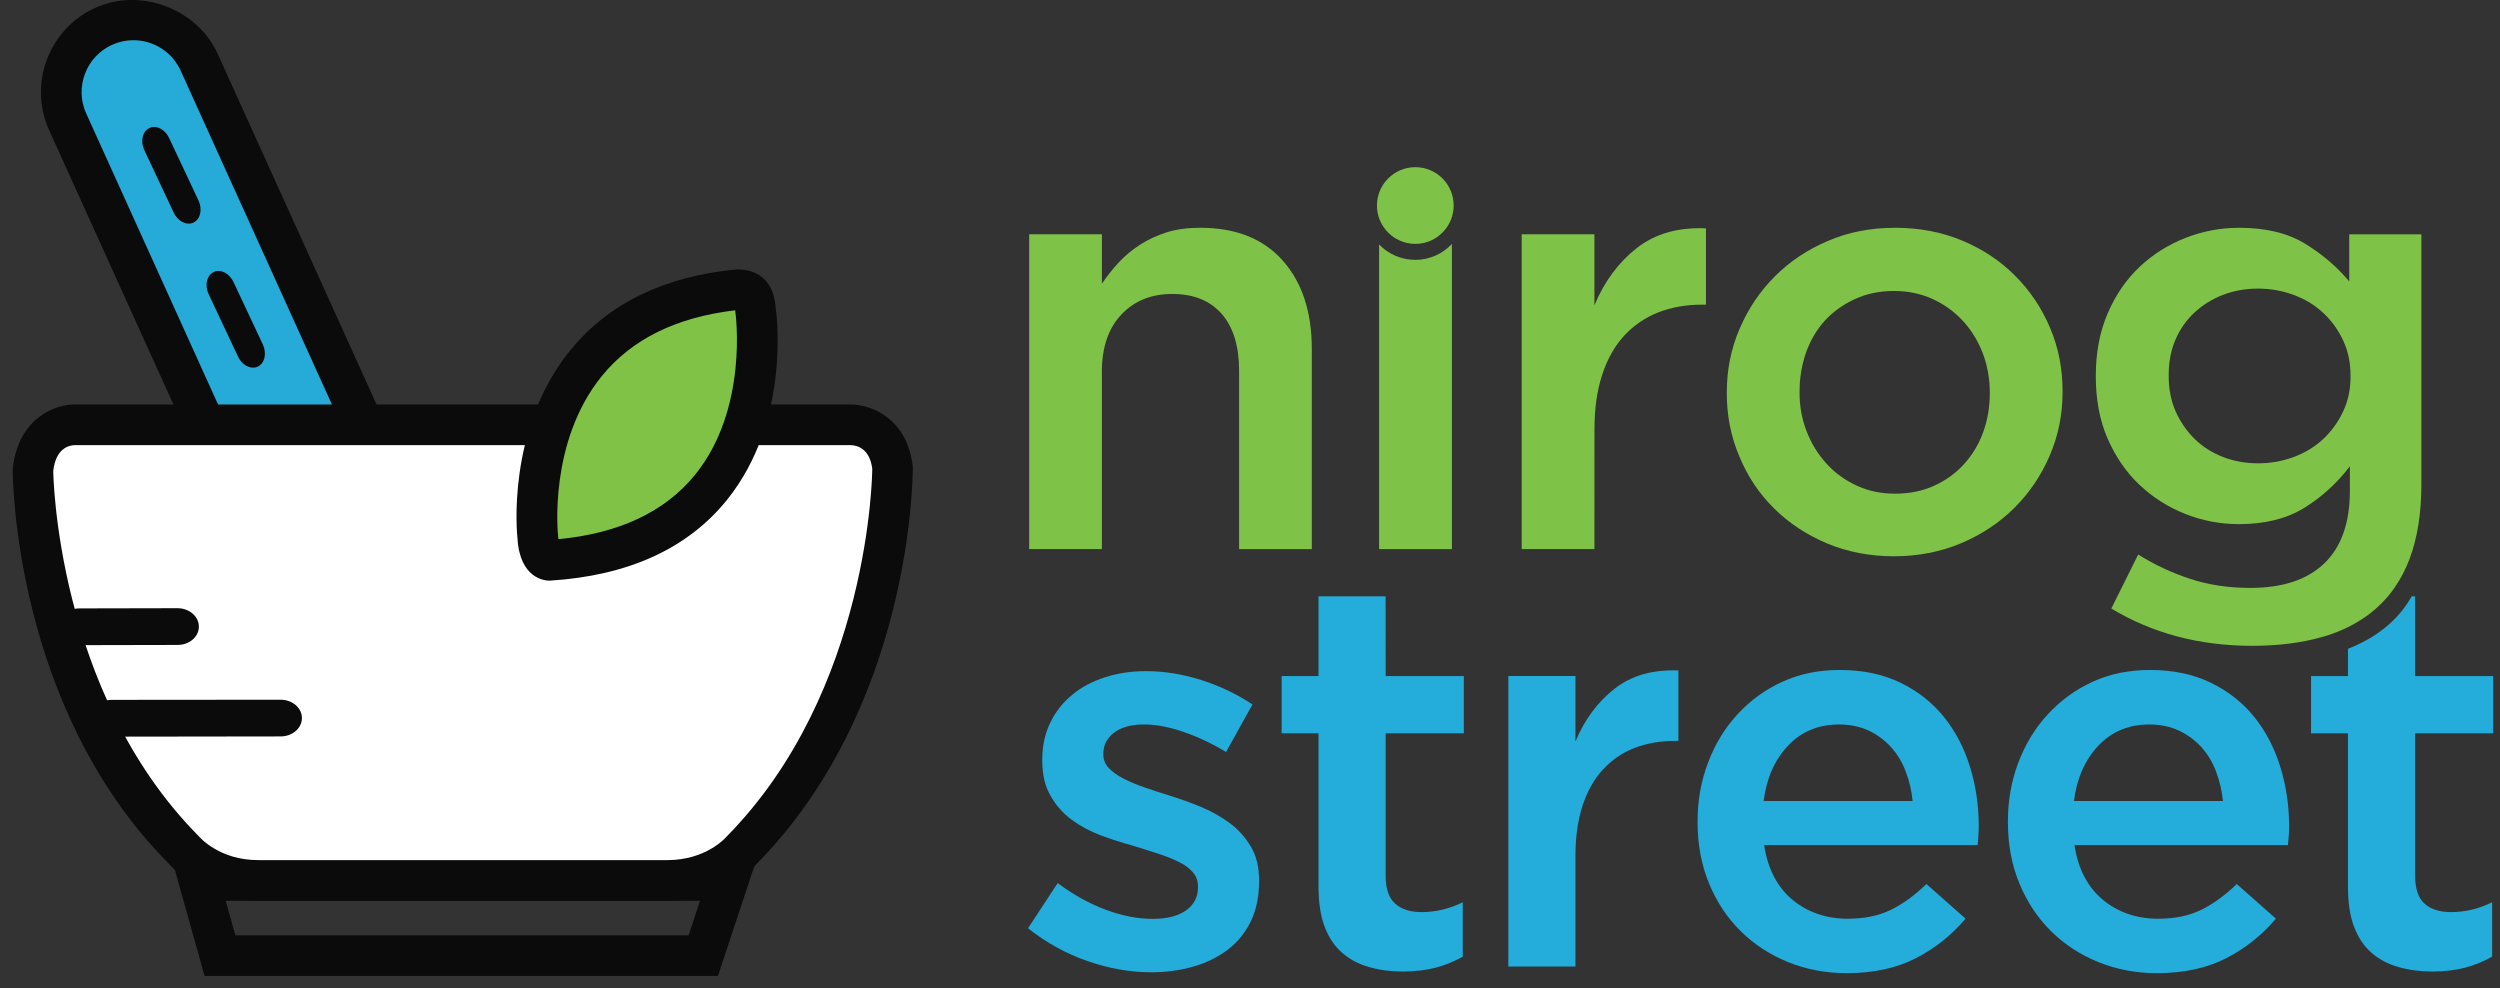 <svg width="86" height="34" viewBox="0 0 86 34" fill="none" xmlns="http://www.w3.org/2000/svg">
<rect x="0" y="0" width="86" height="34" fill="#333333" stroke="none"/>
<path d="M24.697 33.573H7.037L5.922 29.587H26.018L24.697 33.573ZM8.097 32.175H23.689L24.08 30.988H7.764L8.097 32.175Z" fill="#0B0B0B"/>
<path d="M13.473 22.776C12.224 23.34 10.752 22.787 10.188 21.539L2.329 4.193C1.764 2.944 2.318 1.472 3.568 0.905C4.815 0.34 6.288 0.893 6.852 2.141L14.712 19.489C15.277 20.737 14.723 22.21 13.473 22.776Z" fill="#26ABD9"/>
<path d="M12.453 23.695C11.203 23.695 10.064 22.963 9.552 21.827L1.691 4.481C0.968 2.882 1.68 0.994 3.278 0.269C4.842 -0.44 6.79 0.309 7.489 1.854L15.348 19.199C16.07 20.798 15.359 22.689 13.761 23.414C13.346 23.602 12.905 23.695 12.453 23.695ZM4.589 1.383C4.336 1.383 4.088 1.437 3.855 1.542C2.961 1.947 2.559 3.008 2.966 3.904L10.825 21.25C11.217 22.117 12.307 22.535 13.185 22.139C14.079 21.735 14.479 20.675 14.074 19.777L6.215 2.431C5.927 1.794 5.289 1.383 4.589 1.383Z" fill="#0B0B0B"/>
<path d="M6.649 7.66C6.409 7.767 6.104 7.607 5.968 7.297L4.959 5.152C4.821 4.845 4.905 4.509 5.145 4.402C5.386 4.292 5.688 4.454 5.826 4.765L6.835 6.91C6.97 7.218 6.889 7.553 6.649 7.66Z" fill="#0B0B0B"/>
<path d="M8.863 12.613C8.621 12.721 8.315 12.561 8.18 12.25L7.171 10.107C7.034 9.798 7.118 9.462 7.359 9.354C7.599 9.245 7.901 9.407 8.04 9.717L9.048 11.863C9.182 12.172 9.103 12.505 8.863 12.613Z" fill="#0B0B0B"/>
<path d="M15.923 30.289C15.923 30.289 21.25 30.289 22.956 30.289C24.66 30.289 25.519 29.238 25.519 29.238C30.706 23.994 30.706 16.128 30.706 16.128C30.531 14.591 29.276 14.613 29.276 14.613H15.923H2.566C2.566 14.613 1.309 14.592 1.135 16.128C1.135 16.128 1.135 23.995 6.321 29.238C6.321 29.238 7.18 30.289 8.884 30.289C10.594 30.289 15.923 30.289 15.923 30.289Z" fill="white"/>
<path d="M22.956 30.988H8.885C6.873 30.988 5.825 29.736 5.78 29.684C0.497 24.344 0.436 16.462 0.436 16.128C0.632 14.359 1.913 13.914 2.563 13.914H29.275C29.925 13.914 31.208 14.359 31.4 16.049C31.405 16.461 31.342 24.343 26.015 29.73C26.016 29.735 24.967 30.988 22.956 30.988ZM1.831 16.206C1.834 16.206 1.906 23.778 6.819 28.747C6.886 28.824 7.558 29.588 8.885 29.588H22.956C24.281 29.588 24.956 28.824 24.983 28.791C29.95 23.768 30.006 16.202 30.006 16.128C29.919 15.413 29.462 15.318 29.27 15.313H2.567C2.379 15.318 1.92 15.413 1.831 16.206Z" fill="#0B0B0B"/>
<path d="M6.841 21.558C6.841 21.908 6.51 22.191 6.098 22.186L2.744 22.193C2.333 22.191 2.004 21.908 2.008 21.558C2.008 21.204 2.341 20.922 2.751 20.929L6.106 20.922C6.514 20.922 6.844 21.208 6.841 21.558Z" fill="#0B0B0B"/>
<path d="M10.386 24.703C10.386 25.053 10.053 25.338 9.641 25.333L3.85 25.341C3.439 25.338 3.111 25.053 3.115 24.703C3.115 24.35 3.447 24.07 3.858 24.075L9.648 24.07C10.062 24.07 10.389 24.355 10.386 24.703Z" fill="#0B0B0B"/>
<path d="M18.501 18.485C18.501 18.485 17.62 10.694 25.413 9.967C25.413 9.967 25.926 9.795 25.989 10.636C25.989 10.636 27.216 18.75 18.89 19.274C18.89 19.273 18.547 19.277 18.501 18.485Z" fill="#80C246"/>
<path d="M18.891 19.974C18.777 19.974 17.885 19.928 17.802 18.526C17.787 18.41 17.405 14.773 19.617 12.051C20.929 10.437 22.857 9.501 25.345 9.268C26.005 9.262 26.611 9.598 26.683 10.582C26.701 10.687 27.237 14.433 25.006 17.199C23.659 18.869 21.615 19.802 18.931 19.973L18.891 19.974ZM25.291 10.674C23.262 10.913 21.731 11.671 20.704 12.935C18.858 15.206 19.193 18.376 19.196 18.408C19.199 18.462 19.204 18.508 19.209 18.547C21.3 18.35 22.88 17.603 23.915 16.327C25.759 14.047 25.302 10.77 25.297 10.738C25.294 10.713 25.292 10.694 25.291 10.674Z" fill="#0B0B0B"/>
<path d="M42.3 28.312C42.002 28.092 41.672 27.905 41.307 27.755C40.941 27.603 40.574 27.473 40.208 27.36C39.917 27.27 39.637 27.18 39.365 27.085C39.095 26.99 38.856 26.89 38.646 26.782C38.438 26.677 38.273 26.556 38.145 26.423C38.021 26.294 37.955 26.137 37.955 25.961V25.922C37.955 25.634 38.077 25.396 38.324 25.203C38.57 25.018 38.912 24.921 39.356 24.921C39.771 24.921 40.226 25.009 40.718 25.179C41.21 25.349 41.695 25.578 42.177 25.868L43.085 24.234C42.554 23.879 41.965 23.597 41.324 23.393C40.679 23.189 40.041 23.087 39.411 23.087C38.919 23.087 38.455 23.157 38.02 23.296C37.585 23.434 37.205 23.634 36.886 23.899C36.562 24.164 36.308 24.484 36.128 24.864C35.944 25.24 35.854 25.661 35.854 26.129V26.168C35.854 26.646 35.947 27.048 36.138 27.375C36.326 27.706 36.569 27.979 36.866 28.2C37.164 28.419 37.498 28.598 37.869 28.737C38.24 28.875 38.611 28.994 38.977 29.094C39.265 29.183 39.547 29.27 39.82 29.36C40.09 29.448 40.329 29.542 40.539 29.644C40.745 29.744 40.91 29.862 41.031 30.002C41.152 30.14 41.21 30.304 41.21 30.493V30.531C41.21 30.858 41.074 31.119 40.803 31.315C40.532 31.509 40.152 31.609 39.658 31.609C39.14 31.609 38.602 31.506 38.042 31.296C37.479 31.088 36.927 30.784 36.385 30.377L35.363 31.933C35.994 32.43 36.678 32.808 37.416 33.063C38.155 33.319 38.883 33.447 39.604 33.447C40.119 33.447 40.606 33.379 41.061 33.247C41.516 33.118 41.909 32.918 42.244 32.663C42.578 32.405 42.839 32.081 43.029 31.693C43.22 31.299 43.312 30.841 43.312 30.311V30.275C43.312 29.823 43.22 29.439 43.029 29.122C42.839 28.8 42.597 28.532 42.3 28.312Z" fill="#24ACDA"/>
<path d="M47.665 20.513H45.357V23.257H44.088V25.226H45.357V30.488C45.357 31.042 45.426 31.506 45.567 31.875C45.707 32.248 45.908 32.55 46.169 32.775C46.429 33.003 46.738 33.167 47.095 33.266C47.451 33.368 47.836 33.421 48.254 33.421C48.682 33.421 49.059 33.373 49.389 33.288C49.719 33.2 50.026 33.073 50.319 32.91V31.037C49.863 31.264 49.389 31.376 48.897 31.376C48.505 31.376 48.204 31.277 47.989 31.081C47.774 30.886 47.667 30.569 47.667 30.125V25.226H50.356V23.257H47.667L47.665 20.513Z" fill="#24ACDA"/>
<path d="M55.541 23.693C54.96 24.146 54.51 24.752 54.195 25.508V23.255H51.887V33.249H54.195V29.443C54.195 28.789 54.279 28.213 54.441 27.712C54.605 27.214 54.838 26.8 55.143 26.471C55.445 26.143 55.804 25.895 56.22 25.733C56.637 25.572 57.098 25.488 57.602 25.488H57.737V23.064C56.851 23.028 56.12 23.238 55.541 23.693Z" fill="#24ACDA"/>
<path d="M66.866 24.657C66.467 24.164 65.97 23.774 65.373 23.484C64.771 23.192 64.077 23.047 63.281 23.047C62.561 23.047 61.906 23.182 61.314 23.452C60.717 23.724 60.206 24.099 59.77 24.572C59.335 25.042 58.998 25.595 58.76 26.228C58.517 26.858 58.397 27.531 58.397 28.25V28.289C58.397 29.059 58.53 29.761 58.795 30.399C59.058 31.037 59.422 31.581 59.884 32.036C60.344 32.49 60.887 32.843 61.511 33.097C62.137 33.349 62.809 33.477 63.529 33.477C64.451 33.477 65.24 33.303 65.904 32.964C66.565 32.623 67.137 32.169 67.616 31.602L66.27 30.411C65.866 30.8 65.455 31.098 65.04 31.301C64.623 31.503 64.131 31.604 63.563 31.604C62.818 31.604 62.184 31.383 61.659 30.951C61.138 30.515 60.811 29.889 60.686 29.07H68.031C68.044 28.956 68.054 28.844 68.057 28.736C68.065 28.63 68.069 28.526 68.069 28.426C68.069 27.707 67.967 27.021 67.766 26.372C67.564 25.721 67.264 25.151 66.866 24.657ZM60.669 27.555C60.769 26.771 61.047 26.137 61.51 25.65C61.971 25.164 62.554 24.922 63.261 24.922C63.64 24.922 63.978 24.992 64.276 25.13C64.57 25.267 64.826 25.456 65.04 25.689C65.253 25.922 65.426 26.198 65.55 26.522C65.676 26.844 65.757 27.187 65.794 27.555H60.669Z" fill="#24ACDA"/>
<path d="M77.542 24.657C77.142 24.164 76.647 23.774 76.048 23.484C75.446 23.192 74.751 23.047 73.957 23.047C73.237 23.047 72.58 23.182 71.987 23.452C71.393 23.724 70.881 24.099 70.445 24.572C70.009 25.042 69.674 25.595 69.432 26.228C69.194 26.858 69.072 27.531 69.072 28.25V28.289C69.072 29.059 69.204 29.761 69.471 30.399C69.735 31.037 70.098 31.581 70.559 32.036C71.02 32.49 71.561 32.843 72.187 33.097C72.811 33.349 73.483 33.477 74.203 33.477C75.125 33.477 75.915 33.303 76.579 32.964C77.24 32.623 77.813 32.169 78.291 31.602L76.945 30.411C76.541 30.8 76.13 31.098 75.716 31.301C75.299 31.503 74.808 31.604 74.239 31.604C73.493 31.604 72.858 31.383 72.337 30.951C71.814 30.515 71.485 29.889 71.362 29.07H78.706C78.717 28.956 78.725 28.844 78.734 28.736C78.742 28.63 78.745 28.526 78.745 28.426C78.745 27.707 78.642 27.021 78.44 26.372C78.238 25.721 77.94 25.151 77.542 24.657ZM71.343 27.555C71.444 26.771 71.724 26.137 72.185 25.65C72.645 25.164 73.23 24.922 73.937 24.922C74.316 24.922 74.652 24.992 74.948 25.13C75.243 25.267 75.499 25.456 75.716 25.689C75.929 25.922 76.1 26.198 76.225 26.522C76.348 26.844 76.432 27.187 76.47 27.555H71.343Z" fill="#24ACDA"/>
<path d="M85.767 25.226V23.257H83.08V20.513H82.962C82.632 21.108 81.994 21.841 80.77 22.319V23.257H79.5V25.226H80.77V30.488C80.77 31.042 80.837 31.506 80.978 31.875C81.119 32.248 81.318 32.55 81.579 32.775C81.841 33.003 82.15 33.167 82.506 33.266C82.862 33.368 83.25 33.421 83.665 33.421C84.095 33.421 84.473 33.373 84.803 33.288C85.131 33.2 85.438 33.073 85.729 32.91V31.037C85.277 31.264 84.803 31.376 84.309 31.376C83.918 31.376 83.617 31.277 83.399 31.081C83.187 30.886 83.08 30.569 83.08 30.125V25.226H85.767Z" fill="#24ACDA"/>
<path d="M37.904 12.793C37.904 11.947 38.129 11.288 38.577 10.819C39.024 10.347 39.607 10.112 40.326 10.112C41.058 10.112 41.623 10.34 42.026 10.797C42.424 11.253 42.625 11.905 42.625 12.752V18.89H45.126V11.999C45.126 10.726 44.792 9.714 44.125 8.962C43.456 8.209 42.508 7.835 41.282 7.835C40.859 7.835 40.482 7.887 40.146 7.988C39.813 8.093 39.505 8.235 39.227 8.412C38.946 8.595 38.701 8.795 38.489 9.023C38.277 9.251 38.085 9.497 37.905 9.759V8.059H35.404V18.889H37.905V12.793H37.904Z" fill="#7FC248"/>
<path d="M48.685 8.939C48.198 8.939 47.758 8.737 47.441 8.411V18.89H49.946V8.39C49.631 8.728 49.182 8.939 48.685 8.939Z" fill="#7FC248"/>
<path d="M54.85 14.768C54.85 14.057 54.937 13.431 55.116 12.89C55.291 12.351 55.545 11.904 55.873 11.546C56.202 11.191 56.593 10.925 57.043 10.746C57.493 10.571 57.993 10.48 58.54 10.48H58.685V7.855C57.727 7.813 56.934 8.041 56.305 8.533C55.679 9.024 55.191 9.68 54.848 10.501V8.059H52.346V18.889H54.848L54.85 14.768Z" fill="#7FC248"/>
<path d="M61.035 17.496C61.544 18.001 62.157 18.401 62.858 18.697C63.563 18.989 64.326 19.136 65.147 19.136C65.977 19.136 66.755 18.985 67.464 18.687C68.177 18.383 68.787 17.978 69.301 17.464C69.813 16.953 70.217 16.356 70.511 15.672C70.806 14.986 70.952 14.262 70.952 13.498V13.455C70.952 12.676 70.809 11.947 70.519 11.27C70.234 10.594 69.833 10 69.321 9.486C68.81 8.973 68.201 8.568 67.496 8.275C66.79 7.979 66.022 7.836 65.188 7.836C64.354 7.836 63.584 7.984 62.882 8.287C62.176 8.586 61.568 8.993 61.054 9.508C60.544 10.018 60.141 10.617 59.846 11.301C59.55 11.985 59.402 12.717 59.402 13.498V13.536C59.402 14.302 59.546 15.029 59.837 15.71C60.122 16.396 60.52 16.99 61.035 17.496ZM61.906 13.455C61.906 12.989 61.981 12.547 62.13 12.122C62.281 11.698 62.498 11.332 62.78 11.024C63.065 10.716 63.41 10.471 63.812 10.287C64.212 10.102 64.658 10.01 65.149 10.01C65.636 10.01 66.079 10.102 66.484 10.287C66.884 10.471 67.23 10.721 67.52 11.035C67.813 11.351 68.039 11.72 68.205 12.144C68.365 12.567 68.449 13.019 68.449 13.498V13.536C68.449 14.002 68.373 14.444 68.223 14.862C68.073 15.277 67.854 15.643 67.571 15.956C67.287 16.272 66.943 16.522 66.542 16.706C66.139 16.893 65.687 16.982 65.186 16.982C64.711 16.982 64.273 16.893 63.872 16.706C63.469 16.522 63.123 16.269 62.831 15.948C62.538 15.626 62.311 15.259 62.149 14.84C61.985 14.423 61.904 13.977 61.904 13.499L61.906 13.455Z" fill="#7FC248"/>
<path d="M73.608 16.687C74.065 17.117 74.589 17.448 75.177 17.681C75.763 17.913 76.38 18.03 77.022 18.03C77.909 18.03 78.656 17.845 79.258 17.476C79.859 17.107 80.387 16.628 80.836 16.04V16.884C80.836 17.984 80.541 18.818 79.955 19.381C79.366 19.945 78.521 20.224 77.411 20.224C76.673 20.224 75.988 20.124 75.36 19.918C74.728 19.714 74.128 19.434 73.554 19.076L72.629 20.934C74.052 21.79 75.666 22.216 77.471 22.216C78.37 22.216 79.17 22.115 79.87 21.916C79.934 21.898 80.001 21.879 80.065 21.859C80.314 21.777 80.545 21.683 80.766 21.576C81.206 21.357 81.592 21.089 81.919 20.759C82.089 20.59 82.245 20.403 82.383 20.202C82.586 19.908 82.754 19.582 82.891 19.223C83.159 18.504 83.295 17.657 83.295 16.678V8.061H80.814V9.681C80.39 9.175 79.882 8.741 79.286 8.378C78.69 8.015 77.934 7.836 77.019 7.836C76.392 7.836 75.779 7.951 75.183 8.183C74.589 8.416 74.062 8.747 73.605 9.177C73.145 9.61 72.779 10.143 72.505 10.778C72.232 11.413 72.096 12.129 72.096 12.921V12.964C72.096 13.756 72.232 14.468 72.505 15.097C72.783 15.725 73.149 16.257 73.608 16.687ZM74.603 12.902C74.603 12.45 74.681 12.043 74.837 11.682C74.995 11.318 75.213 11.008 75.493 10.748C75.774 10.49 76.098 10.287 76.468 10.144C76.837 10.001 77.239 9.928 77.679 9.928C78.102 9.928 78.508 10 78.898 10.144C79.289 10.287 79.626 10.491 79.913 10.759C80.202 11.024 80.428 11.339 80.599 11.701C80.772 12.064 80.858 12.47 80.858 12.921V12.964C80.858 13.4 80.772 13.801 80.599 14.164C80.428 14.526 80.2 14.84 79.913 15.108C79.626 15.374 79.289 15.579 78.898 15.723C78.508 15.867 78.102 15.938 77.679 15.938C77.254 15.938 76.854 15.867 76.477 15.723C76.103 15.578 75.776 15.374 75.505 15.108C75.23 14.84 75.012 14.528 74.847 14.164C74.686 13.801 74.603 13.393 74.603 12.942V12.902Z" fill="#7FC248"/>
<path d="M48.687 5.751C47.958 5.751 47.367 6.342 47.367 7.07C47.367 7.393 47.484 7.688 47.677 7.918C47.919 8.207 48.282 8.39 48.687 8.39C49.091 8.39 49.454 8.207 49.696 7.918C49.889 7.689 50.006 7.393 50.006 7.07C50.006 6.34 49.417 5.751 48.687 5.751Z" fill="#7FC248"/>
</svg>
